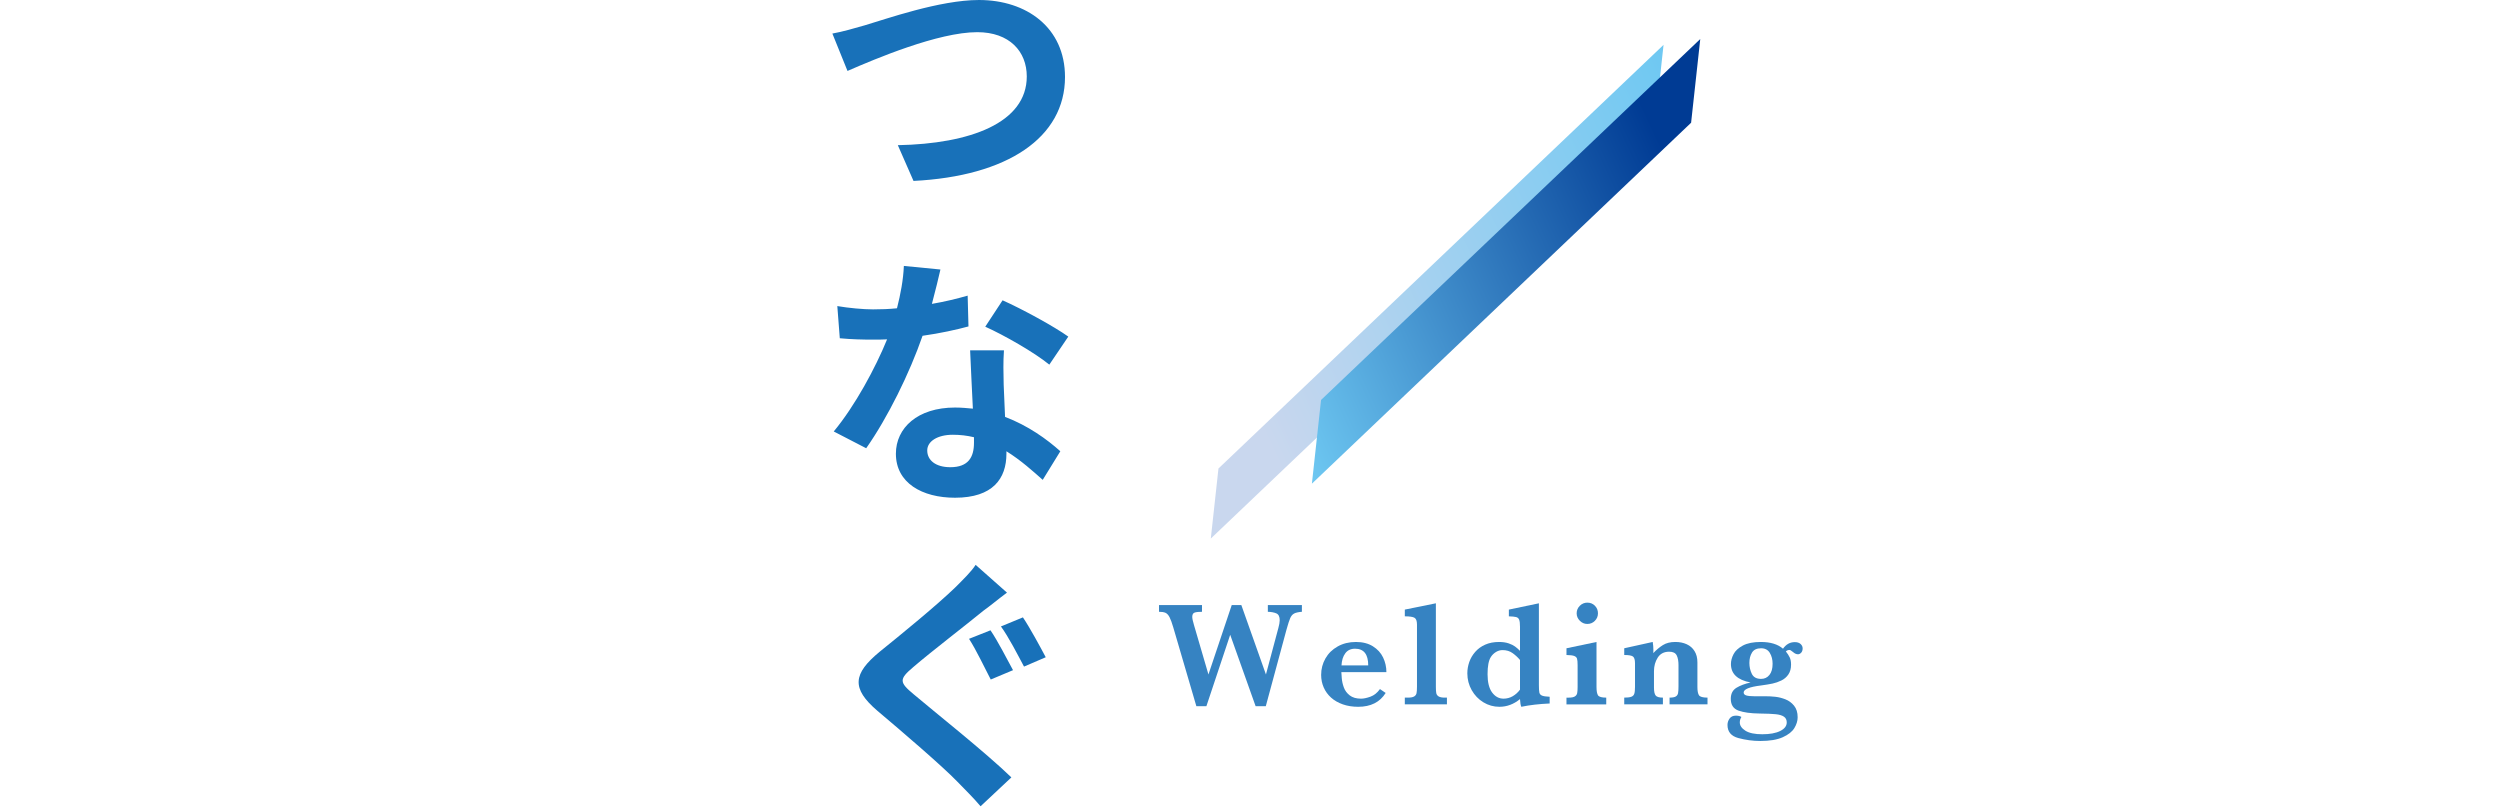 <?xml version="1.0" encoding="UTF-8"?><svg id="b" xmlns="http://www.w3.org/2000/svg" width="500" height="162" xmlns:xlink="http://www.w3.org/1999/xlink" viewBox="0 0 500 162"><defs><style>.f{fill:url(#d);}.g{fill:url(#e);}.h{fill:none;}.i{fill:#1871b9;}.j{opacity:.87;}</style><linearGradient id="d" x1="-163.495" y1="-3368.604" x2="-31.753" y2="-3368.604" gradientTransform="translate(1871.326 3238.33) rotate(-45) skewX(-20.003)" gradientUnits="userSpaceOnUse"><stop offset=".149" stop-color="#c9d7ee"/><stop offset="1" stop-color="#6ec8f2"/></linearGradient><linearGradient id="e" x1="-139.058" y1="-3363.153" x2="-24.147" y2="-3363.153" gradientTransform="translate(1871.326 3238.33) rotate(-45) skewX(-20.003)" gradientUnits="userSpaceOnUse"><stop offset="0" stop-color="#6ec8f2"/><stop offset=".851" stop-color="#003b94"/></linearGradient></defs><g id="c"><g><g><g><path class="i" d="M166.474,6.709l3.025,7.479c5.554-2.42,18.148-7.754,25.957-7.754,6.434,0,9.899,3.849,9.899,8.854,0,9.294-11.328,13.473-25.791,13.748l3.135,7.149c18.807-.935,30.301-8.689,30.301-20.787,0-9.844-7.644-15.398-17.213-15.398-7.864,0-18.697,3.85-22.822,5.059-1.925,.55-4.564,1.32-6.489,1.65Z"/><path class="i" d="M213.658,67.32c-2.75-1.98-9.294-5.554-13.143-7.259l-3.464,5.279c3.684,1.65,9.789,5.114,12.813,7.589l3.794-5.609Zm-20.127-8.194c-2.09,.605-4.564,1.21-7.149,1.65,.715-2.695,1.32-5.169,1.705-6.874l-7.314-.715c-.11,2.75-.66,5.664-1.375,8.469-1.595,.165-3.19,.22-4.784,.22-1.98,0-4.894-.275-7.149-.66l.495,6.434c2.31,.22,4.509,.275,6.709,.275,.88,0,1.815,0,2.75-.055-2.31,5.664-6.379,13.253-10.669,18.423l6.489,3.355c4.289-6.104,8.689-15.013,11.273-22.492,3.52-.495,6.764-1.21,9.184-1.87l-.165-6.159Zm1.265,29.421c0,2.86-1.1,4.894-4.729,4.894-2.915,0-4.619-1.375-4.619-3.355,0-1.815,2.035-3.135,5.114-3.135,1.485,0,2.86,.165,4.234,.495v1.1Zm-.77-18.477c.11,3.244,.385,7.754,.55,11.658-1.155-.11-2.365-.22-3.574-.22-7.479,0-11.823,4.069-11.823,9.239,0,5.829,5.224,8.799,11.823,8.799,7.589,0,10.284-3.849,10.284-8.799v-.495c2.915,1.815,5.334,4.014,7.259,5.719l3.52-5.719c-2.695-2.42-6.434-5.114-11.054-6.874-.11-2.475-.22-4.949-.275-6.434-.055-2.365-.11-4.564,.055-6.874h-6.764Z"/><path class="i" d="M198.095,126.06l-4.289,1.705c1.43,2.2,3.19,5.939,4.344,8.139l4.454-1.87c-1.045-1.925-3.135-5.994-4.509-7.974Zm6.489-2.585l-4.399,1.815c1.54,2.09,3.41,5.774,4.619,8.029l4.344-1.87c-1.045-1.98-3.189-5.939-4.564-7.974Zm-9.459-10.504c-.825,1.32-2.585,3.025-4.069,4.509-3.63,3.52-10.889,9.459-15.123,12.868-5.334,4.399-5.719,7.314-.44,11.823,4.894,4.124,12.978,11.054,15.948,14.133,1.485,1.54,3.19,3.19,4.674,4.949l6.159-5.774c-5.224-5.059-15.508-13.198-19.522-16.608-2.915-2.42-2.97-3.025-.11-5.444,3.574-3.08,10.614-8.469,14.023-11.273,1.32-.935,3.025-2.365,4.729-3.63l-6.269-5.554Z"/></g><g class="j"><path class="i" d="M260.38,121.011h-6.811v1.348c.693,.02,1.262,.127,1.707,.322,.444,.195,.666,.65,.666,1.362,0,.391-.088,.903-.264,1.538l-2.49,9.316-4.922-13.887h-1.919l-4.658,13.887-2.9-9.917c-.225-.752-.337-1.284-.337-1.597,0-.469,.156-.757,.469-.864,.312-.107,.806-.161,1.479-.161v-1.348h-8.599v1.348c.566,0,1.003,.071,1.311,.212,.308,.142,.576,.437,.806,.886,.229,.449,.481,1.143,.754,2.08l4.6,15.703h2.007l4.761-14.282,5.083,14.282h2.036l4.131-15.278c.312-1.123,.564-1.902,.754-2.336,.19-.434,.449-.74,.776-.916,.327-.176,.847-.293,1.56-.352v-1.348Z"/><path class="i" d="M276.62,131.499c-.439-.918-1.121-1.665-2.043-2.241-.923-.576-2.053-.864-3.391-.864-1.367,0-2.583,.298-3.647,.894-1.065,.596-1.882,1.397-2.454,2.402-.571,1.006-.857,2.1-.857,3.281,0,.898,.171,1.738,.513,2.52,.342,.781,.835,1.46,1.479,2.036,.644,.576,1.428,1.025,2.351,1.348,.923,.322,1.946,.483,3.069,.483,2.51,0,4.341-.923,5.493-2.769l-1.143-.776c-.537,.752-1.172,1.26-1.904,1.523s-1.357,.396-1.875,.396c-.947,0-1.702-.217-2.263-.652-.562-.434-.957-.969-1.186-1.604-.23-.635-.366-1.255-.41-1.86-.044-.605-.071-1.001-.081-1.186h9.009c0-1.035-.22-2.012-.659-2.93Zm-8.32,1.582c.049-.996,.3-1.802,.754-2.417s1.106-.923,1.955-.923c1.758,0,2.637,1.113,2.637,3.34h-5.347Z"/><path class="i" d="M289.387,139.526h-.425c-.566,0-.979-.081-1.238-.242-.259-.161-.415-.381-.469-.659-.054-.278-.08-.691-.08-1.238v-16.728l-6.211,1.26v1.348c.967,0,1.614,.098,1.941,.293,.327,.195,.491,.645,.491,1.348v12.48c0,.547-.029,.962-.088,1.245-.059,.283-.217,.503-.476,.659-.259,.156-.671,.234-1.238,.234h-.63v1.348h8.423v-1.348Z"/><path class="i" d="M309.933,139.351c-.723-.029-1.23-.105-1.523-.227-.293-.122-.471-.32-.535-.593-.064-.273-.095-.762-.095-1.465v-16.406l-6.006,1.26v1.348c.674,.02,1.159,.068,1.457,.146,.298,.078,.5,.259,.608,.542,.107,.283,.161,.752,.161,1.406v4.805c-.332-.332-.659-.618-.981-.857-.322-.239-.752-.452-1.289-.637-.537-.185-1.182-.278-1.934-.278-1.025,0-1.939,.176-2.739,.527-.801,.352-1.472,.837-2.014,1.458-.542,.62-.94,1.301-1.194,2.043-.254,.742-.381,1.489-.381,2.241,0,1.211,.29,2.332,.872,3.362,.581,1.03,1.362,1.843,2.344,2.439,.981,.596,2.048,.894,3.201,.894,1.494,0,2.866-.513,4.116-1.538,.039,.732,.127,1.245,.264,1.538,1.709-.352,3.598-.571,5.669-.659v-1.348Zm-7.397-.102c-.566,.322-1.177,.483-1.831,.483-.908,0-1.668-.41-2.278-1.23-.61-.82-.915-2.041-.915-3.662,0-1.601,.215-2.739,.644-3.413,.254-.41,.591-.747,1.011-1.011,.42-.264,.869-.396,1.348-.396,.781,0,1.455,.205,2.021,.615,.566,.41,1.055,.864,1.465,1.362v5.933c-.41,.557-.899,.996-1.465,1.318Z"/><path class="i" d="M318.98,121.143c-.41-.41-.913-.615-1.509-.615-.586,0-1.089,.21-1.509,.63-.42,.42-.63,.923-.63,1.509,0,.566,.212,1.062,.637,1.487s.925,.637,1.501,.637c.586,0,1.086-.207,1.501-.623,.415-.415,.623-.915,.623-1.501,0-.605-.205-1.113-.615-1.523Zm2.27,18.384c-.889,0-1.436-.151-1.641-.454-.205-.303-.308-.864-.308-1.685v-8.994l-6.006,1.26v1.348c.722,.01,1.238,.073,1.545,.191,.308,.117,.498,.303,.571,.557,.073,.254,.11,.684,.11,1.289v4.351c0,.547-.029,.962-.088,1.245-.059,.283-.217,.503-.476,.659-.259,.156-.672,.234-1.238,.234h-.425v1.348h7.954v-1.348Z"/><path class="i" d="M341.503,139.526c-.908,0-1.472-.151-1.692-.454-.22-.303-.33-.864-.33-1.685v-4.936c0-.869-.19-1.611-.571-2.227-.381-.615-.906-1.074-1.575-1.377-.669-.303-1.423-.454-2.263-.454-.996,0-1.826,.208-2.49,.623-.664,.415-1.304,.95-1.919,1.604,0-.117,.002-.222,.007-.315,.005-.093,.007-.202,.007-.33,0-.488-.044-1.015-.132-1.582l-5.698,1.26v1.348c.908,0,1.494,.105,1.758,.315,.264,.21,.395,.657,.395,1.34v4.731c0,.625-.049,1.082-.146,1.37-.098,.288-.298,.488-.601,.601-.303,.112-.772,.168-1.406,.168v1.348h7.734v-1.348c-.742,0-1.226-.141-1.45-.425-.225-.283-.337-.811-.337-1.582v-3.281c0-1.025,.251-1.931,.754-2.717,.503-.786,1.267-1.179,2.292-1.179,.752,0,1.25,.242,1.494,.725,.244,.483,.366,1.14,.366,1.97v4.146c0,.674-.029,1.157-.088,1.45-.059,.293-.212,.515-.461,.666-.249,.151-.662,.227-1.238,.227v1.348h7.588v-1.348Z"/><path class="i" d="M360.116,128.797c-.273-.249-.659-.373-1.157-.373-.957,0-1.743,.44-2.358,1.318-1.035-.898-2.515-1.348-4.438-1.348-1.504,0-2.703,.239-3.596,.718-.894,.479-1.514,1.055-1.86,1.728-.347,.674-.52,1.328-.52,1.963,0,1.963,1.308,3.193,3.926,3.691-1.113,.244-2.051,.596-2.812,1.055-.762,.459-1.143,1.196-1.143,2.212,0,1.201,.513,1.987,1.538,2.358,1.025,.371,2.432,.566,4.219,.586,1.474,.02,2.561,.066,3.259,.139,.698,.073,1.235,.237,1.611,.491,.376,.254,.564,.635,.564,1.143,0,.713-.437,1.287-1.311,1.721-.874,.434-2.068,.652-3.581,.652-1.504,0-2.629-.237-3.376-.71-.747-.474-1.121-1.028-1.121-1.663,0-.381,.107-.742,.322-1.084-.274-.176-.64-.264-1.099-.264-.566,0-.989,.193-1.267,.579-.278,.386-.417,.813-.417,1.282,0,1.357,.725,2.231,2.175,2.622,1.45,.39,2.913,.586,4.387,.586,1.885,0,3.384-.252,4.497-.754,1.113-.503,1.887-1.116,2.322-1.838,.434-.723,.652-1.441,.652-2.153,0-.957-.239-1.729-.718-2.315-.479-.586-1.057-1.011-1.736-1.274-.679-.264-1.345-.432-1.999-.505-.654-.073-1.338-.11-2.051-.11h-2.227c-.684,0-1.199-.054-1.545-.161-.347-.107-.52-.303-.52-.586,0-.654,1.152-1.123,3.457-1.406,.937-.127,1.706-.254,2.307-.381,.601-.127,1.191-.332,1.772-.615,.581-.283,1.05-.686,1.406-1.208,.356-.522,.535-1.179,.535-1.97,0-.586-.09-1.067-.271-1.443-.181-.376-.437-.774-.769-1.194,.195-.195,.434-.293,.718-.293,.078,0,.159,.025,.242,.073,.083,.049,.181,.12,.293,.212,.112,.093,.193,.154,.242,.183,.312,.264,.62,.396,.923,.396,.244,0,.461-.107,.652-.322,.19-.215,.286-.498,.286-.85,0-.342-.137-.637-.41-.886Zm-6.233,6.196c-.425,.523-.979,.784-1.663,.784-.908,0-1.526-.334-1.853-1.003-.327-.669-.491-1.404-.491-2.205s.176-1.487,.527-2.058c.351-.571,.957-.857,1.816-.857,.791,0,1.372,.308,1.743,.923,.371,.615,.557,1.338,.557,2.168,0,.977-.212,1.726-.637,2.248Z"/></g><g><polygon class="f" points="331.179 22.982 242.16 107.711 243.692 93.7 332.711 8.971 331.179 22.982"/><polygon class="g" points="338.222 24.546 262.378 96.735 264.209 79.994 340.053 7.805 338.222 24.546"/></g></g><rect class="h" width="500" height="162"/></g></g></svg>